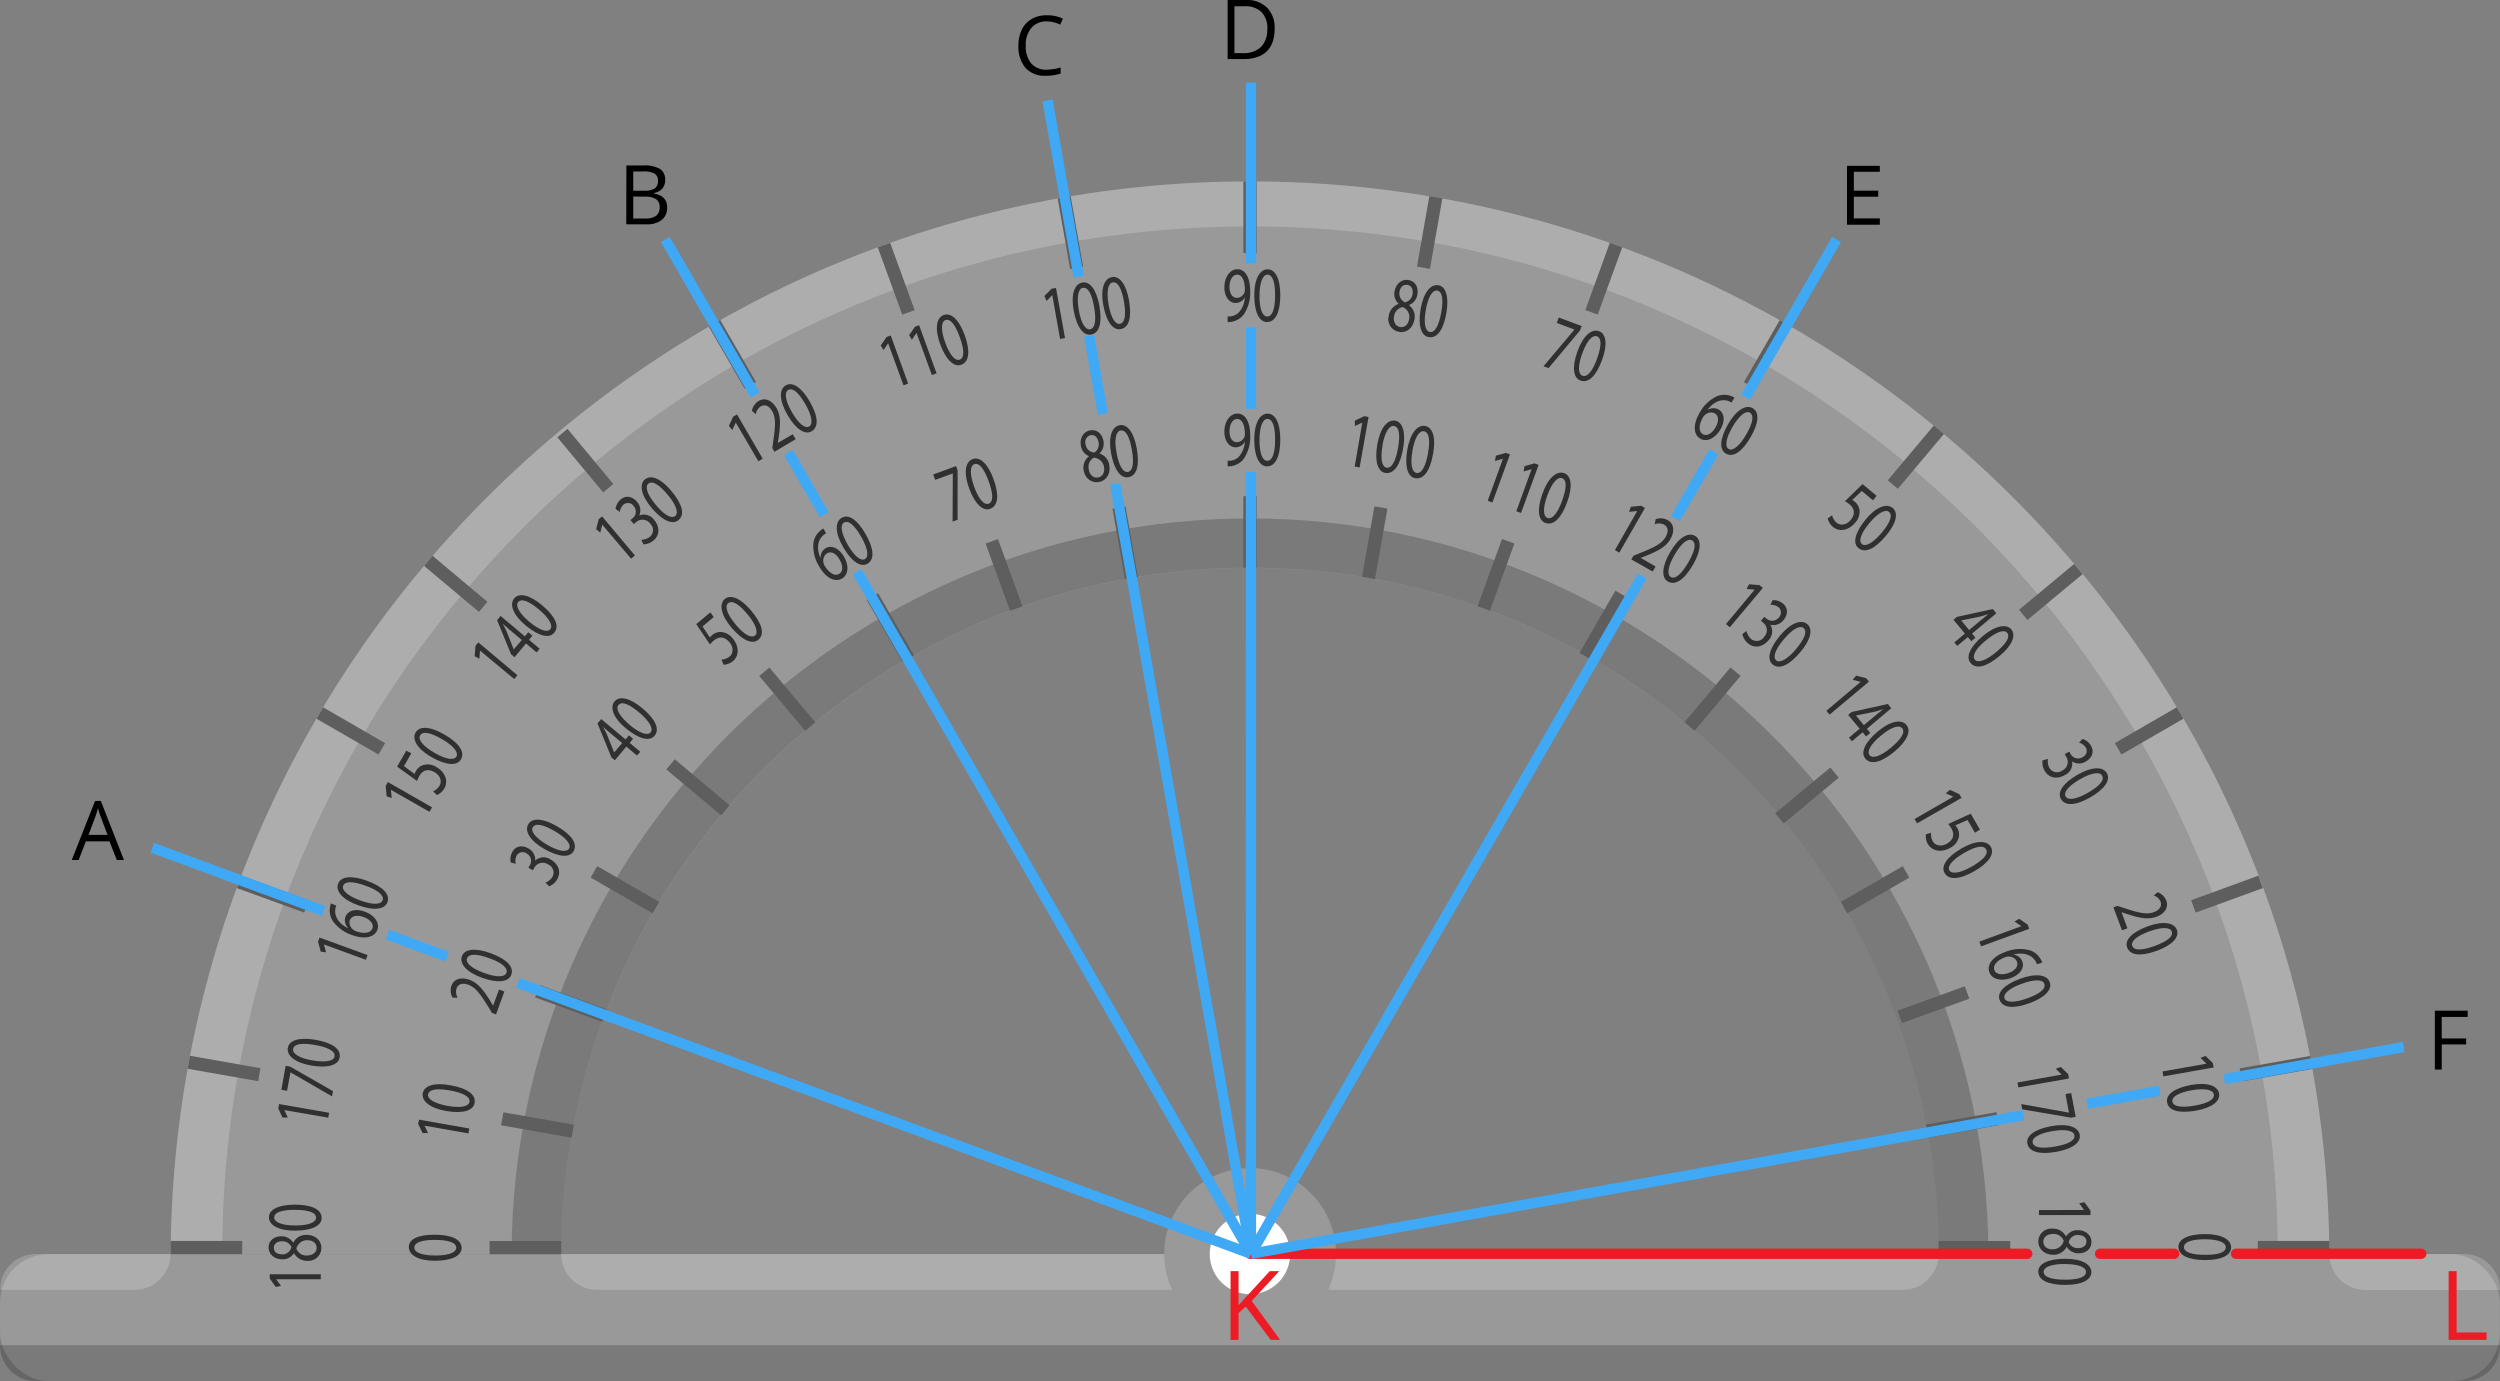 <svg xmlns="http://www.w3.org/2000/svg" width="727.68" height="402.03" viewBox="0 0 727.68 402.03">
  <rect x="0" y="0" width="727.68" height="402.03" fill="#808080" stroke="none"/>
  <defs>
    <style>
      .cls-1 {
        fill: #999;
      }

      .cls-2, .cls-4 {
        fill: #fff;
      }

      .cls-2, .cls-3 {
        opacity: 0.2;
        isolation: isolate;
      }

      .cls-5 {
        fill: #5e5e5e;
      }

      .cls-6 {
        fill: #303030;
      }

      .cls-7, .cls-8 {
        fill: none;
        stroke-miterlimit: 10;
        stroke-width: 3px;
      }

      .cls-7 {
        stroke: #ed1c24;
        stroke-linecap: round;
      }

      .cls-8 {
        stroke: #3fa9f5;
      }

      .cls-9 {
        fill: #ed1c24;
      }
    </style>
  </defs>
  <title>YCUZD_230330_stari uz transportiera_2Asset 1</title>
  <g id="Layer_2" data-name="Layer 2">
    <g id="Layer_1-2" data-name="Layer 1">
      <rect class="cls-1" x="0.02" y="365.07" width="727.64" height="36.9" rx="14.01"/>
      <path class="cls-2" d="M688.46,375.48h39.22A10.45,10.45,0,0,0,717.24,365H678a10.43,10.43,0,0,0,10.43,10.43Z"/>
      <path class="cls-2" d="M564.28,365H163.35a10.45,10.45,0,0,0,10.44,10.43H553.85A10.43,10.43,0,0,0,564.28,365Z"/>
      <path class="cls-2" d="M49.6,365H10.44a3.23,3.23,0,0,0-.82.05,9.36,9.36,0,0,0-2.95.66,9.83,9.83,0,0,0-3.62,2.34,10.39,10.39,0,0,0-3,7.38H39.16A10.45,10.45,0,0,0,49.6,365Z"/>
      <path class="cls-3" d="M727.68,391.55A10.44,10.44,0,0,1,717.29,402H10.44a5.61,5.61,0,0,1-.82,0,10.27,10.27,0,0,1-2.95-.66A10.48,10.48,0,0,1,0,391.55Z"/>
      <path class="cls-1" d="M678,365H564.37c-.45-110.34-90.07-199.7-200.56-199.7S163.81,254.7,163.3,365H49.66C50.73,192.43,191,52.82,363.81,52.82S677,192.43,678,365Z"/>
      <path class="cls-3" d="M363.81,150.9c-118,0-214.46,96-214.92,214.05H163.3c.46-110.34,90-199.7,200.51-199.7S563.92,254.66,564.37,365h14.41C578.33,247,481.89,150.9,363.81,150.9Z"/>
      <path class="cls-2" d="M678,365H663C663,199.9,529,65.9,363.86,65.9S64.68,199.9,64.68,365h-15c1-172.59,141.32-312.2,314.13-312.2S677,192.43,678,365Z"/>
      <path class="cls-1" d="M388.88,365a25,25,0,1,1-25-25h0A25,25,0,0,1,388.88,365Z"/>
      <path class="cls-4" d="M375.53,365a11.7,11.7,0,1,1-11.71-11.69h0A11.68,11.68,0,0,1,375.53,365Z"/>
      <g>
        <rect class="cls-5" x="361.92" y="52.82" width="3.84" height="20.84"/>
        <g>
          <rect class="cls-5" x="309.64" y="57.26" width="3.84" height="20.84" transform="translate(-7.02 55.13) rotate(-10)"/>
          <rect class="cls-5" x="258.94" y="70.72" width="3.84" height="20.84" transform="translate(-12.02 94.11) rotate(-20)"/>
          <rect class="cls-5" x="211.26" y="92.73" width="3.84" height="20.84" transform="translate(-23.01 120.41) rotate(-30)"/>
          <rect class="cls-5" x="168.45" y="123.63" width="3.84" height="20.87" transform="translate(-46.34 139.87) rotate(-39.73)"/>
          <rect class="cls-5" x="130.74" y="159.52" width="3.84" height="20.84" transform="translate(-82.8 162.37) rotate(-50.01)"/>
          <rect class="cls-5" x="100.19" y="202.34" width="3.84" height="20.84" transform="translate(-133.2 194.76) rotate(-59.99)"/>
          <rect class="cls-5" x="77.49" y="249.84" width="3.84" height="20.84" transform="translate(-192.32 245.82) rotate(-69.99)"/>
          <rect class="cls-5" x="63.3" y="300.58" width="3.84" height="20.84" transform="translate(-252.38 321.23) rotate(-80)"/>
          <rect class="cls-5" x="49.66" y="361.2" width="20.84" height="3.84"/>
        </g>
        <g>
          <rect class="cls-5" x="405.71" y="65.74" width="20.84" height="3.84" transform="translate(277.24 465.73) rotate(-80)"/>
          <rect class="cls-5" x="456.39" y="79.2" width="20.84" height="3.84" transform="translate(230.93 492.03) rotate(-70)"/>
          <rect class="cls-5" x="504.06" y="101.25" width="20.84" height="3.84" transform="translate(167.96 497.2) rotate(-60.01)"/>
          <rect class="cls-5" x="547.22" y="131.14" width="20.84" height="3.84" transform="translate(97.27 474.71) rotate(-50)"/>
          <rect class="cls-5" x="586.49" y="170.36" width="20.87" height="3.84" transform="translate(27.74 421.34) rotate(-39.73)"/>
          <rect class="cls-5" x="615.13" y="210.82" width="20.84" height="3.84" transform="translate(-22.54 341.39) rotate(-30.01)"/>
          <rect class="cls-5" x="637.8" y="258.34" width="20.84" height="3.84" transform="translate(-49.92 237.52) rotate(-20.01)"/>
          <rect class="cls-5" x="652.09" y="309.13" width="20.84" height="3.84" transform="translate(-43.95 119.77) rotate(-10)"/>
          <rect class="cls-5" x="657.18" y="361.2" width="20.84" height="3.84"/>
        </g>
      </g>
      <g>
        <rect class="cls-5" x="361.92" y="144.42" width="3.84" height="20.84"/>
        <g>
          <rect class="cls-5" x="325.61" y="147.58" width="3.84" height="20.84" transform="translate(-22.48 59.34) rotate(-10.01)"/>
          <rect class="cls-5" x="290.32" y="156.93" width="3.84" height="20.84" transform="translate(-39.62 110.1) rotate(-20.01)"/>
          <rect class="cls-5" x="257.22" y="172.25" width="3.84" height="20.84" transform="translate(-56.62 154.04) rotate(-30)"/>
          <rect class="cls-5" x="227.24" y="193.1" width="3.84" height="20.84" transform="translate(-77.2 194.86) rotate(-39.99)"/>
          <rect class="cls-5" x="201.24" y="218.75" width="3.84" height="20.84" transform="translate(-102.99 237.49) rotate(-50)"/>
          <rect class="cls-5" x="179.99" y="248.56" width="3.84" height="20.84" transform="translate(-133.33 287.03) rotate(-60)"/>
          <rect class="cls-5" x="164.28" y="281.66" width="3.84" height="20.84" transform="translate(-165.11 348.36) rotate(-70)"/>
          <rect class="cls-5" x="154.52" y="317.05" width="3.84" height="20.84" transform="translate(-193.23 424.6) rotate(-79.99)"/>
          <rect class="cls-5" x="142.51" y="361.23" width="20.84" height="3.84"/>
        </g>
        <g>
          <rect class="cls-5" x="389.72" y="156.05" width="20.84" height="3.84" transform="translate(175.02 524.56) rotate(-79.99)"/>
          <rect class="cls-5" x="425.01" y="165.42" width="20.84" height="3.84" transform="translate(129.2 519.22) rotate(-69.99)"/>
          <rect class="cls-5" x="456.19" y="180.03" width="20.91" height="3.85" transform="translate(76.34 495.85) rotate(-60.11)"/>
          <rect class="cls-5" x="488.04" y="201.57" width="20.84" height="3.84" transform="translate(22.22 454.61) rotate(-50.01)"/>
          <rect class="cls-5" x="515.52" y="229.61" width="20.87" height="3.84" transform="translate(-26.52 389.66) rotate(-39.73)"/>
          <rect class="cls-5" x="535.34" y="257.07" width="20.84" height="3.84" transform="translate(-56.38 307.47) rotate(-29.99)"/>
          <rect class="cls-5" x="552.35" y="290.5" width="20.83" height="3.84" transform="translate(-65.92 208.91) rotate(-19.89)"/>
          <rect class="cls-5" x="560.77" y="325.5" width="20.84" height="3.84" transform="translate(-48.18 104.16) rotate(-10)"/>
          <rect class="cls-5" x="564.28" y="361.23" width="20.84" height="3.84"/>
        </g>
      </g>
      <g>
        <g>
          <path class="cls-6" d="M357.33,134.11a5.52,5.52,0,0,0,1.22-.07,3.84,3.84,0,0,0,2.33-1.44,7.49,7.49,0,0,0,1.47-4h-.05a3,3,0,0,1-2.62,1.6c-2,0-3.3-2-3.3-4.55,0-2.8,1.53-5.27,3.81-5.27s3.7,2.47,3.7,6.26a11.25,11.25,0,0,1-1.93,7,5.74,5.74,0,0,1-4.63,2.1Zm.54-8.54c0,1.85.84,3.15,2.15,3.15a2.44,2.44,0,0,0,2.2-1.55,1.85,1.85,0,0,0,.13-.73c0-2.54-.7-4.48-2.28-4.48C358.78,122,357.87,123.47,357.87,125.57Z"/>
          <path class="cls-6" d="M372.66,127.9c0,5-1.41,7.84-3.88,7.84-2.18,0-3.66-2.72-3.7-7.63s1.62-7.72,3.89-7.72S372.66,123.22,372.66,127.9Zm-6.06.23c0,3.86.89,6,2.26,6,1.55,0,2.29-2.39,2.29-6.19s-.71-6-2.27-6c-1.32,0-2.28,2.19-2.28,6.23Z"/>
        </g>
        <g>
          <path class="cls-6" d="M315.46,137.12a4.28,4.28,0,0,1,1.48-4.3v-.06a3.83,3.83,0,0,1-2.32-3c-.41-2.32.78-4.15,2.71-4.49,2.12-.38,3.51,1.21,3.83,3A3.88,3.88,0,0,1,320,132h0a4.11,4.11,0,0,1,2.88,3.39c.45,2.54-.89,4.54-3,4.91a3.77,3.77,0,0,1-4.34-3h0Zm.52-7.73a2.77,2.77,0,0,0,2.57,2.34,2.84,2.84,0,0,0,1.21-3c-.21-1.17-.95-2.29-2.29-2.06a2.06,2.06,0,0,0-1.53,2.49v0l.06.21Zm5.37,6.6a3.18,3.18,0,0,0-3-2.77,3.1,3.1,0,0,0-1.45,3.36c.21,1.5,1.28,2.65,2.68,2.4s2-1.49,1.77-3Z"/>
          <path class="cls-6" d="M330.88,130.53c.88,5,0,8-2.45,8.38-2.15.38-4.08-2-5-6.87s.24-7.88,2.48-8.28S330.06,125.9,330.88,130.53ZM325,131.8c.67,3.8,1.93,5.81,3.28,5.57,1.53-.27,1.83-2.76,1.17-6.49s-1.74-5.84-3.28-5.57C324.83,125.54,324.26,127.82,325,131.8Z"/>
        </g>
        <g>
          <path class="cls-6" d="M278.28,135.66l.45,1.24v14.38l-1.46.53.06-14h0l-5.13,1.87-.57-1.57Z"/>
          <path class="cls-6" d="M289.18,139.43c1.73,4.74,1.35,7.84-1,8.68-2,.75-4.36-1.3-6.07-5.9s-1.13-7.81,1-8.59S287.56,135,289.18,139.43Zm-5.62,2.28c1.32,3.63,2.91,5.38,4.2,4.91,1.46-.53,1.33-3,0-6.59s-2.73-5.45-4.2-4.91C282.35,135.56,282.18,137.9,283.56,141.71Z"/>
        </g>
        <g>
          <path class="cls-6" d="M240.47,155.24a3.67,3.67,0,0,0-.93.64c-1.79,1.64-1.72,4.27-.73,6.51h.05a3.1,3.1,0,0,1,1.47-2.83c1.71-1,3.87,0,5.32,2.47s1.41,5.23-.6,6.39-4.65-.16-6.59-3.51a11.21,11.21,0,0,1-1.71-6.74,5.64,5.64,0,0,1,2-3.68,5.14,5.14,0,0,1,.9-.65Zm3.91,7.63c-1.06-1.84-2.49-2.5-3.69-1.8a2.55,2.55,0,0,0-1,2.67,2,2,0,0,0,.29.85c1.26,2.1,2.89,3.24,4.26,2.45,1.17-.65,1.2-2.33.14-4.14Z"/>
          <path class="cls-6" d="M251.91,155.38c2.52,4.37,2.7,7.49.56,8.72-1.89,1.1-4.53-.52-7-4.76s-2.47-7.44-.47-8.62S249.55,151.28,251.91,155.38Zm-5.13,3.23c1.93,3.34,3.8,4.79,5,4.11s.77-3.22-1.12-6.5-3.63-4.9-5-4.11C244.52,152.77,244.76,155.11,246.78,158.61Z"/>
        </g>
        <g>
          <path class="cls-6" d="M207.75,179.6l-3.26,2.74,2.12,3.2a3.69,3.69,0,0,1,.65-.66,3.76,3.76,0,0,1,2.35-.93,4.64,4.64,0,0,1,3.67,1.89c1.87,2.23,1.93,5,.08,6.56a4.55,4.55,0,0,1-2.72,1.09L210,192a4.14,4.14,0,0,0,2.36-.9c1.09-.92,1.23-2.65-.05-4.17s-2.87-1.89-4.58-.46a7.57,7.57,0,0,0-1.07,1.12l-4-5.92,4.1-3.43Z"/>
          <path class="cls-6" d="M218.65,177.74c3.25,3.86,4,6.9,2.06,8.49-1.67,1.4-4.54.27-7.73-3.47s-3.72-7-2-8.41S215.61,174.11,218.65,177.74Zm-4.49,4.07c2.47,3,4.57,4,5.62,3.17s.21-3.3-2.23-6.21-4.43-4.18-5.63-3.17c-1,.84-.37,3.11,2.24,6.21Z"/>
        </g>
        <g>
          <path class="cls-6" d="M185.4,219.9l-3.1-2.59-3.33,4-1-.85-4.06-9.91L175,209.3l7.07,5.93,1-1.19,1.21,1-1,1.2,3.1,2.59Zm-4.3-3.61-3.8-3.18c-.6-.5-1.19-1-1.75-1.54h0c.44.82.75,1.44,1.08,2.12l2.12,5.34h0Z"/>
          <path class="cls-6" d="M187,206.18c3.87,3.25,5.1,6.12,3.51,8-1.4,1.67-4.43,1-8.22-2.08s-4.87-6.2-3.41-7.93S183.38,203.14,187,206.18ZM183.28,211c3,2.48,5.21,3.21,6.1,2.16s-.37-3.29-3.28-5.73S181,204,180,205.24c-.85,1,.17,3.13,3.27,5.73Z"/>
        </g>
        <g>
          <path class="cls-6" d="M158.75,256.9a4.16,4.16,0,0,0,2.05-1.67,2.56,2.56,0,0,0-1-3.49h0l-.28-.14a2.77,2.77,0,0,0-3.85.74h0l-.15.25-.41.73-1.32-.75.43-.73a2.42,2.42,0,0,0-.79-3.33h0l-.12-.07a2,2,0,0,0-2.8.4h0l-.12.17a3.55,3.55,0,0,0-.27,2.42l-1.46-.38a4.46,4.46,0,0,1,.47-3.1c1.1-1.91,3.1-1.9,4.66-1a3.69,3.69,0,0,1,2,3.53h0a3.65,3.65,0,0,1,4.55-.26c2.06,1.19,3.16,3.44,1.82,5.76a4.64,4.64,0,0,1-2.32,2Z"/>
          <path class="cls-6" d="M162.11,240.49c4.36,2.52,6.07,5.14,4.84,7.28-1.09,1.89-4.18,1.81-8.45-.62s-5.88-5.26-4.75-7.22S158,238.13,162.11,240.49Zm-2.84,5.41c3.34,1.93,5.69,2.26,6.38,1.07s-.94-3.18-4.22-5.07-5.59-2.42-6.37-1.07C154.4,241.9,155.77,243.83,159.27,245.9Z"/>
        </g>
        <g>
          <path class="cls-6" d="M144.38,295.27l-1.16-.42-1-1.64c-2.41-3.91-3.78-5.77-5.87-6.56-1.42-.51-2.91-.47-3.48,1.09a3.4,3.4,0,0,0,.36,2.66h-1.49a4.29,4.29,0,0,1-.34-3.48c.82-2.26,3.24-2.46,5.23-1.73,2.58.94,4.15,3.09,6.18,6.34l.72,1.21h0l1.72-4.71,1.56.57Z"/>
          <path class="cls-6" d="M142.8,277.45c4.74,1.73,6.88,4,6,6.32-.74,2-3.8,2.51-8.43.86s-6.7-4.15-5.93-6.29S138.35,275.83,142.8,277.45Zm-1.86,5.77c3.63,1.32,6,1.23,6.46-.06.53-1.45-1.47-3-5-4.26s-5.92-1.41-6.46.06c-.49,1.24,1.2,2.88,5,4.26Z"/>
        </g>
        <g>
          <path class="cls-6" d="M123.58,327.65h0l1,2.16H123l-1.29-2.7.27-1.21,14.62,2.58-.26,1.43Z"/>
          <path class="cls-6" d="M131.13,315.9c5,.88,7.47,2.75,7,5.18-.38,2.15-3.31,3.14-8.15,2.32s-7.33-2.94-6.93-5.17S126.47,315,131.13,315.9Zm-.83,6c3.8.67,6.12.17,6.35-1.18.27-1.52-2-2.66-5.69-3.32s-6.08-.36-6.36,1.18C124.37,319.84,126.32,321.16,130.3,321.9Z"/>
        </g>
        <path class="cls-6" d="M126.52,359.39c5,0,7.84,1.41,7.84,3.88,0,2.18-2.72,3.66-7.63,3.7s-7.73-1.62-7.73-4S121.8,359.39,126.52,359.39Zm.23,6.06c3.86,0,6.05-.89,6.05-2.26,0-1.55-2.39-2.29-6.19-2.29s-6,.71-6,2.27C120.56,364.49,122.71,365.45,126.75,365.45Z"/>
        <g>
          <path class="cls-6" d="M80.4,372.36h0l1.39,1.93-1.53.3-1.74-2.44V370.9H93.37v1.46Z"/>
          <path class="cls-6" d="M89.6,367a4.33,4.33,0,0,1-4-2.22h-.07a3.81,3.81,0,0,1-3.34,1.77c-2.35,0-4-1.5-4-3.45,0-2.17,1.81-3.25,3.66-3.25a3.94,3.94,0,0,1,3.47,1.84h.07a4.11,4.11,0,0,1,3.84-2.25c2.58,0,4.31,1.66,4.31,3.79A3.76,3.76,0,0,1,89.79,367H89.6Zm-7.51-1.86A2.77,2.77,0,0,0,84.83,363a2.84,2.84,0,0,0-2.7-1.7c-1.19,0-2.42.53-2.42,1.89s1.1,1.9,2.38,1.9ZM89.51,361a3.18,3.18,0,0,0-3.24,2.45,3.09,3.09,0,0,0,3.06,2c1.5,0,2.83-.81,2.83-2.23S91,361,89.51,361Z"/>
          <path class="cls-6" d="M85.79,350.64c5,0,7.83,1.4,7.83,3.88,0,2.18-2.72,3.65-7.63,3.69s-7.72-1.62-7.72-3.88S81.06,350.64,85.79,350.64ZM86,356.7c3.85,0,6-.9,6-2.27,0-1.55-2.4-2.28-6.19-2.28s-6,.7-6,2.27C79.83,355.73,82,356.7,86,356.7Z"/>
        </g>
        <g>
          <path class="cls-6" d="M82.77,323.12h0l1,2.16H82.21L81,322.63l.23-1.27L95.8,323.9l-.26,1.43Z"/>
          <path class="cls-6" d="M83.14,310.23l1.3.23,12.48,7.14-.27,1.53-12.1-7h0l-1,5.38-1.65-.3Z"/>
          <path class="cls-6" d="M91.85,302.66c5,.88,7.47,2.75,7,5.18-.38,2.15-3.31,3.13-8.16,2.32s-7.31-2.94-6.92-5.17S87.19,301.84,91.85,302.66Zm-.83,6c3.8.67,6.12.17,6.36-1.18.27-1.52-2-2.66-5.71-3.32s-6.08-.36-6.35,1.18C85.1,306.65,87,308,91,308.67Z"/>
        </g>
        <g>
          <path class="cls-6" d="M94.27,274.9h0l.64,2.3L93.37,277l-.8-2.88L93,272.9,107,278l-.5,1.37Z"/>
          <path class="cls-6" d="M97.9,263.59a4,4,0,0,0-.3,1.09c-.32,2.41,1.42,4.38,3.63,5.46V270a3.12,3.12,0,0,1-.69-3.11c.68-1.86,2.93-2.52,5.66-1.52,2.55.92,4.44,3.09,3.64,5.27s-3.67,2.87-7.3,1.55a11.13,11.13,0,0,1-5.63-4.07,5.61,5.61,0,0,1-.85-4.1,6.21,6.21,0,0,1,.27-1.07Zm7.9,3.33c-2-.72-3.51-.31-4,1a2.58,2.58,0,0,0,1,2.66,2.55,2.55,0,0,0,.78.46c2.31.8,4.29.64,4.83-.85.44-1.22-.61-2.54-2.61-3.29Z"/>
          <path class="cls-6" d="M106.76,256.34c4.74,1.73,6.88,4,6,6.32-.75,2-3.81,2.51-8.44.87s-6.7-4.16-5.92-6.29S102.32,254.72,106.76,256.34Zm-1.86,5.77c3.63,1.32,6,1.23,6.46-.06.53-1.45-1.47-3-5-4.26s-5.93-1.41-6.47.06c-.47,1.24,1.21,2.88,5,4.26Z"/>
        </g>
        <g>
          <path class="cls-6" d="M113.79,229.9h0l.23,2.38-1.48-.51-.27-3,.64-1.12L125.77,235l-.77,1.3Z"/>
          <path class="cls-6" d="M119.72,219.26,117.59,223l3.09,2.28a4.58,4.58,0,0,1,.38-.84,3.78,3.78,0,0,1,1.89-1.68,4.63,4.63,0,0,1,4.1.53c2.51,1.45,3.52,4,2.31,6.13a4.56,4.56,0,0,1-2.18,2l-1.13-1.09a4,4,0,0,0,1.9-1.66c.71-1.23.26-2.9-1.46-3.9s-3.35-.79-4.46,1.14a9.07,9.07,0,0,0-.64,1.42l-5.8-4.19,2.66-4.62Z"/>
          <path class="cls-6" d="M129.32,213.78c4.37,2.52,6.08,5.13,4.84,7.27-1.09,1.89-4.17,1.81-8.45-.61s-5.88-5.26-4.74-7.23S125.22,211.41,129.32,213.78Zm-2.83,5.36c3.34,1.93,5.68,2.25,6.37,1.06s-.93-3.18-4.22-5.07-5.59-2.42-6.37-1.06C121.61,215.21,123,217.12,126.49,219.14Z"/>
        </g>
        <g>
          <path class="cls-6" d="M139.71,189.37h0l-.18,2.38-1.36-.76.23-3,.83-1,11.38,9.55-.94,1.11Z"/>
          <path class="cls-6" d="M156.2,189.9l-3.1-2.6-3.34,4-1-.86-4.06-9.9,1-1.25,7.07,5.93,1-1.19,1.2,1-1,1.2,3.1,2.59Zm-4.31-3.61-3.8-3.18c-.59-.5-1.18-1-1.75-1.54h0c.44.82.75,1.44,1.08,2.12l2.11,5.34h0Z"/>
          <path class="cls-6" d="M157.81,176.19c3.86,3.24,5.09,6.11,3.5,8-1.4,1.68-4.43,1.06-8.22-2.07s-4.87-6.2-3.42-7.94S154.18,173.15,157.81,176.19ZM154.08,181c3,2.48,5.21,3.2,6.09,2.15s-.36-3.29-3.27-5.72-5.08-3.36-6.09-2.16c-.81,1,.19,3.13,3.27,5.73Z"/>
        </g>
        <g>
          <path class="cls-6" d="M175.31,152.72h0l-.59,2.31-1.2-1,.74-2.89,1-.83,9.54,11.37-1.11.94Z"/>
          <path class="cls-6" d="M186.66,157.12a4.28,4.28,0,0,0,2.5-.87,2.56,2.56,0,0,0,.31-3.6h0a.88.88,0,0,0-.21-.22,2.75,2.75,0,0,0-3.84-.65h0l-.27.22-.65.54-1-1.16.65-.54a2.42,2.42,0,0,0,.39-3.4h0l-.09-.11a2,2,0,0,0-2.77-.6h0l-.17.12a3.48,3.48,0,0,0-1.1,2.15l-1.25-.87a4.54,4.54,0,0,1,1.5-2.75c1.69-1.41,3.57-.72,4.73.66a3.66,3.66,0,0,1,.67,4h0a3.67,3.67,0,0,1,4.36,1.32c1.53,1.82,1.8,4.31-.25,6a4.79,4.79,0,0,1-2.87,1.09Z"/>
          <path class="cls-6" d="M195.41,142.9c3.25,3.87,4,6.91,2.07,8.5-1.67,1.4-4.55.27-7.74-3.47s-3.72-7-2-8.41S192.38,139.26,195.41,142.9ZM190.92,147c2.48,3,4.57,4.07,5.63,3.18s.21-3.3-2.23-6.2-4.43-4.19-5.63-3.18c-1,.82-.37,3.13,2.23,6.18Z"/>
        </g>
        <g>
          <path class="cls-6" d="M214.16,123h0l-1,2.17-1-1.18,1.24-2.72,1.12-.64L222,133.51l-1.27.73Z"/>
          <path class="cls-6" d="M225.42,131.5l-.62-1.07.26-1.92c.66-4.55.82-6.85-.29-8.8-.75-1.3-1.92-2.24-3.36-1.4a3.33,3.33,0,0,0-1.43,2.27l-1.12-1a4.26,4.26,0,0,1,2-2.89c2.08-1.2,4,.2,5.12,2,1.37,2.37,1.18,5,.65,8.82l-.22,1.4h0l4.34-2.51.83,1.45Z"/>
          <path class="cls-6" d="M235.66,116.82c2.53,4.37,2.7,7.49.56,8.73-1.89,1.09-4.53-.52-7-4.76s-2.46-7.5-.5-8.63S233.3,112.73,235.66,116.82Zm-5.13,3.2c1.93,3.35,3.8,4.8,5,4.11s.78-3.22-1.12-6.5-3.63-4.89-5-4.11C228.27,114.21,228.51,116.55,230.53,120Z"/>
        </g>
        <g>
          <path class="cls-6" d="M258.51,99.9h0l-1.35,2-.8-1.34,1.7-2.47,1.21-.44,5.07,14-1.36.5Z"/>
          <path class="cls-6" d="M266.77,96.9h0l-1.35,2-.8-1.34,1.7-2.46,1.21-.44,5.08,14-1.37.5Z"/>
          <path class="cls-6" d="M280.77,97.49c1.72,4.74,1.36,7.84-1,8.69-2,.74-4.37-1.3-6.08-5.91s-1.12-7.81,1-8.58S279.15,93,280.77,97.49Zm-5.62,2.29c1.32,3.62,2.91,5.37,4.2,4.91,1.45-.53,1.32-3,0-6.6s-2.73-5.45-4.2-4.91C273.94,93.63,273.77,96,275.15,99.78Z"/>
        </g>
        <g>
          <path class="cls-6" d="M306.29,85.9h0l-1.67,1.71L304,86.14l2.1-2.1,1.27-.22L310,98.4l-1.44.26Z"/>
          <path class="cls-6" d="M320,89c.88,5,0,8-2.46,8.39-2.14.37-4.07-2-5-6.88s.25-7.88,2.49-8.28S319.13,84.29,320,89Zm-6,1.27c.67,3.8,1.94,5.81,3.29,5.57,1.52-.27,1.83-2.76,1.17-6.5s-1.74-5.83-3.28-5.56C313.9,84,313.32,86.24,314,90.22Z"/>
          <path class="cls-6" d="M328.62,87.41c.87,5,0,8-2.46,8.39-2.15.39-4.08-2-5-6.87s.25-7.88,2.49-8.28S327.8,82.76,328.62,87.41Zm-5.94,1.28c.68,3.81,1.94,5.81,3.29,5.57,1.52-.27,1.83-2.76,1.18-6.49s-1.75-5.87-3.29-5.57C322.56,82.43,322,84.71,322.68,88.69Z"/>
        </g>
        <g>
          <path class="cls-6" d="M357.33,92.1a5.52,5.52,0,0,0,1.22-.07,3.84,3.84,0,0,0,2.33-1.44,7.49,7.49,0,0,0,1.47-4h-.05a3,3,0,0,1-2.62,1.6c-2,0-3.3-2-3.3-4.55,0-2.81,1.53-5.27,3.81-5.27s3.7,2.46,3.7,6.26a11.25,11.25,0,0,1-1.93,7,5.72,5.72,0,0,1-4.63,2.11Zm.54-8.54c0,1.85.84,3.15,2.15,3.15a2.44,2.44,0,0,0,2.2-1.55,1.9,1.9,0,0,0,.13-.74c0-2.53-.7-4.47-2.28-4.47C358.78,80,357.87,81.46,357.87,83.56Z"/>
          <path class="cls-6" d="M372.66,85.9c0,5-1.41,7.84-3.88,7.84-2.18,0-3.66-2.72-3.7-7.63s1.62-7.72,3.89-7.72S372.66,81.2,372.66,85.9Zm-6.06.23c0,3.86.89,6,2.26,6,1.55,0,2.29-2.39,2.29-6.19s-.71-6-2.27-6c-1.32.08-2.28,2.23-2.28,6.27Z"/>
        </g>
        <g>
          <path class="cls-6" d="M404.22,92a4.3,4.3,0,0,1,2.87-3.53v-.07a3.81,3.81,0,0,1-1.17-3.59c.41-2.31,2.16-3.63,4.09-3.29,2.13.38,2.88,2.34,2.56,4.16a3.93,3.93,0,0,1-2.42,3.1v.1A4.07,4.07,0,0,1,411.7,93c-.44,2.54-2.39,4-4.48,3.59a3.74,3.74,0,0,1-3.07-4.31h0C404.17,92.23,404.19,92.13,404.22,92Zm5.93,1a3.17,3.17,0,0,0-1.85-3.62A3.11,3.11,0,0,0,405.79,92c-.32,1.48.3,2.93,1.7,3.18s2.39-.76,2.66-2.26Zm-2.8-8A2.75,2.75,0,0,0,409,88a2.84,2.84,0,0,0,2.14-2.36c.21-1.16-.1-2.47-1.44-2.7s-2.13.74-2.35,2Z"/>
          <path class="cls-6" d="M421,91.11c-.88,5-2.75,7.47-5.18,7-2.15-.38-3.14-3.32-2.31-8.16s2.93-7.32,5.16-6.93S421.8,86.45,421,91.11Zm-6-.83c-.67,3.8-.17,6.11,1.18,6.35,1.52.27,2.67-2,3.33-5.7s.35-6.08-1.19-6.35C417,84.35,415.67,86.3,415,90.28Z"/>
        </g>
        <g>
          <path class="cls-6" d="M460.38,94.9l-.45,1.25-9.19,11-1.47-.54,9-10.68h0L453.14,94l.57-1.57Z"/>
          <path class="cls-6" d="M466.32,104.75c-1.73,4.74-4,6.88-6.32,6-2.06-.75-2.51-3.81-.86-8.44s4.15-6.7,6.29-5.92S467.94,100.31,466.32,104.75Zm-5.78-1.85c-1.31,3.63-1.22,6,.07,6.46,1.45.54,3-1.46,4.26-5s1.41-5.93-.06-6.47C463.57,97.41,461.93,99.09,460.54,102.9Z"/>
        </g>
        <g>
          <path class="cls-6" d="M504,117.18a4.22,4.22,0,0,0-1-.49c-2.32-.72-4.56.65-6,2.63h.05a3.13,3.13,0,0,1,3.18-.13c1.71,1,2,3.32.52,5.83-1.36,2.35-3.82,3.83-5.83,2.68s-2.19-4.12-.26-7.46a11.17,11.17,0,0,1,5-4.85,5.48,5.48,0,0,1,4.19-.11,4.5,4.5,0,0,1,1,.45Zm-4.65,7.2c1.06-1.83.91-3.4-.29-4.1a2.51,2.51,0,0,0-2.79.51,2.19,2.19,0,0,0-.59.69c-1.2,2.12-1.37,4.11,0,4.9,1.14.66,2.61-.16,3.68-2Z"/>
          <path class="cls-6" d="M509.61,127.16c-2.53,4.37-5.14,6.09-7.28,4.85-1.89-1.09-1.81-4.18.62-8.46s5.26-5.87,7.22-4.74S512,123,509.61,127.16Zm-5.36-2.83c-1.93,3.34-2.26,5.69-1.06,6.37s3.17-.93,5.07-4.21,2.41-5.59,1.06-6.38C508.18,119.46,506.27,120.83,504.25,124.33Z"/>
        </g>
        <g>
          <path class="cls-6" d="M545.17,145.63l-3.26-2.73-2.78,2.64a3.47,3.47,0,0,1,.75.52,3.72,3.72,0,0,1,1.33,2.16,4.65,4.65,0,0,1-1.23,3.94c-1.86,2.23-4.59,2.77-6.44,1.22A4.46,4.46,0,0,1,532,150.9l1.27-.93a4.07,4.07,0,0,0,1.3,2.16c1.09.92,2.82.76,4.09-.76s1.37-3.15-.34-4.59a7.78,7.78,0,0,0-1.32-.88l5.13-5,4.1,3.43Z"/>
          <path class="cls-6" d="M548.9,156c-3.25,3.87-6.11,5.1-8,3.51-1.67-1.41-1-4.43,2.07-8.22s6.21-4.88,7.95-3.42S551.94,152.42,548.9,156Zm-4.79-3.72c-2.48,3-3.2,5.21-2.15,6.09s3.28-.37,5.72-3.27,3.32-5.1,2.16-6.1c-1-.85-3.13.17-5.73,3.27Z"/>
        </g>
        <g>
          <path class="cls-6" d="M568.84,187l3.09-2.59-3.33-4,1-.85,10.46-2.28,1,1.25L574,184.43l1,1.2-1.21,1-1-1.2L569.7,188Zm4.31-3.61,3.79-3.18c.59-.5,1.2-1,1.82-1.47h0c-.89.29-1.56.49-2.28.7l-5.62,1.15h0Z"/>
          <path class="cls-6" d="M582.06,190.9c-3.86,3.24-6.9,4-8.49,2.06-1.41-1.67-.27-4.55,3.47-7.74s7-3.72,8.41-2S585.69,187.9,582.06,190.9ZM578,186.4c-3,2.48-4.06,4.58-3.17,5.63s3.3.2,6.2-2.23,4.19-4.43,3.18-5.63c-.84-1-3.11-.33-6.2,2.27Z"/>
        </g>
        <g>
          <path class="cls-6" d="M596.1,220.9a4.3,4.3,0,0,0,.42,2.61,2.56,2.56,0,0,0,3.5.92l.26-.18a2.74,2.74,0,0,0,1.33-3.64h0a3.07,3.07,0,0,0-.2-.36l-.43-.74,1.31-.75.42.73a2.46,2.46,0,0,0,3.3,1l.12-.08a2,2,0,0,0,1.1-2.61h0a1.24,1.24,0,0,0-.1-.2,3.49,3.49,0,0,0-2-1.45l1.06-1.07a4.41,4.41,0,0,1,2.45,2c1.1,1.91.1,3.64-1.46,4.54a3.7,3.7,0,0,1-4.06,0h0a3.66,3.66,0,0,1-2.12,4c-2.06,1.19-4.55,1-5.89-1.3a4.64,4.64,0,0,1-.58-3Z"/>
          <path class="cls-6" d="M608.59,232c-4.37,2.52-7.49,2.7-8.72.55-1.1-1.89.52-4.53,4.76-7s7.49-2.46,8.62-.5S612.69,229.59,608.59,232Zm-3.23-5.14c-3.34,1.93-4.79,3.8-4.1,5s3.21.78,6.49-1.12,4.9-3.63,4.11-5c-.65-1.14-3-.9-6.5,1.12Z"/>
        </g>
        <g>
          <path class="cls-6" d="M615.15,264.1l1.16-.42,1.85.59c4.36,1.45,6.61,2,8.72,1.25,1.41-.52,2.53-1.51,2-3.08a3.33,3.33,0,0,0-2-1.8l1.17-.93a4.2,4.2,0,0,1,2.5,2.45c.82,2.26-.9,4-2.89,4.69-2.58.93-5.17.29-8.81-.89l-1.33-.46h0l1.71,4.71-1.57.57Z"/>
          <path class="cls-6" d="M627.82,276.74c-4.74,1.73-7.84,1.35-8.68-1-.75-2.05,1.3-4.37,5.9-6.08s7.81-1.12,8.59,1S632.27,275.12,627.82,276.74Zm-2.28-5.62c-3.63,1.32-5.38,2.91-4.91,4.2.53,1.45,3,1.33,6.59,0s5.45-2.73,4.91-4.2C631.69,269.9,629.34,269.73,625.54,271.12Z"/>
        </g>
        <g>
          <path class="cls-6" d="M642.23,309.61h0l-1.72-1.71,1.46-.55,2.13,2.1.23,1.26L629.7,313.3l-.25-1.43Z"/>
          <path class="cls-6" d="M639.16,323.28c-5,.87-8,0-8.38-2.46-.39-2.15,2-4.08,6.87-5s7.88.25,8.27,2.48S643.82,322.46,639.16,323.28Zm-1.27-5.93c-3.81.67-5.81,1.94-5.57,3.29.27,1.52,2.75,1.83,6.49,1.17s5.84-1.74,5.57-3.29c-.23-1.29-2.51-1.87-6.49-1.17Z"/>
        </g>
        <path class="cls-6" d="M641.91,366.77c-5,0-7.83-1.41-7.83-3.88,0-2.18,2.71-3.66,7.63-3.69s7.71,1.61,7.71,3.88S646.64,366.77,641.91,366.77Zm-.23-6.06c-3.86,0-6,.89-6,2.27,0,1.54,2.4,2.28,6.19,2.28s6-.7,6-2.27C647.87,361.67,645.72,360.71,641.68,360.71Z"/>
        <g>
          <path class="cls-6" d="M606.6,352.19h0l-1.4-1.95,1.54-.3,1.75,2.45v1.29h-15v-1.46Z"/>
          <path class="cls-6" d="M597.33,357.62a4.3,4.3,0,0,1,4,2.22h.07a3.86,3.86,0,0,1,3.36-1.77c2.37,0,4,1.5,4,3.46,0,2.18-1.82,3.27-3.68,3.27a4,4,0,0,1-3.5-1.85h-.07a4.13,4.13,0,0,1-3.86,2.26c-2.6,0-4.34-1.67-4.34-3.81a3.75,3.75,0,0,1,3.71-3.79h.31Zm.09,6a3.23,3.23,0,0,0,3.27-2.46,3.14,3.14,0,0,0-3.08-2c-1.52,0-2.85.81-2.85,2.24s1.12,2.25,2.66,2.25Zm7.48-4.17a2.75,2.75,0,0,0-2.76,2.14,2.85,2.85,0,0,0,2.71,1.71c1.19,0,2.44-.54,2.44-1.9s-1.11-1.92-2.39-1.92Z"/>
          <path class="cls-6" d="M601.17,374c-5.08,0-7.88-1.42-7.88-3.9,0-2.19,2.73-3.67,7.67-3.71s7.78,1.62,7.78,3.9S605.93,374,601.17,374Zm-.23-6.09c-3.89,0-6.09.9-6.09,2.28,0,1.55,2.41,2.29,6.23,2.29s6.09-.71,6.09-2.28c0-1.35-2.17-2.27-6.23-2.27Z"/>
        </g>
        <g>
          <path class="cls-6" d="M600.09,312.78h0l-1.72-1.67,1.46-.56,2.15,2.1.23,1.28-14.73,2.59-.25-1.44Z"/>
          <path class="cls-6" d="M604.18,325.09l-1.31.24-14.26-2.43-.27-1.54,13.87,2.5h0l-1-5.41,1.65-.29Z"/>
          <path class="cls-6" d="M598.55,335.26c-5,.89-8,0-8.45-2.46-.38-2.17,2.06-4.1,6.92-5s7.94.25,8.33,2.49S603.23,334.44,598.55,335.26Zm-1.29-6c-3.83.67-5.84,1.94-5.61,3.3.27,1.52,2.78,1.83,6.54,1.17s5.88-1.75,5.61-3.3C603.57,329.12,601.27,328.55,597.26,329.26Z"/>
        </g>
        <g>
          <path class="cls-6" d="M588.37,269.58h0l-2-1.35,1.35-.81,2.48,1.71.44,1.21-14,5.11-.5-1.37Z"/>
          <path class="cls-6" d="M592.9,280.67a4.39,4.39,0,0,0-.48-1c-1.31-2.06-3.93-2.45-6.32-1.85v.05a3.15,3.15,0,0,1,2.55,2c.68,1.86-.64,3.82-3.39,4.82-2.57.94-5.42.49-6.22-1.7s1-4.58,4.63-5.9a11.2,11.2,0,0,1,7-.53,5.6,5.6,0,0,1,3.3,2.62,5.15,5.15,0,0,1,.49,1Zm-8.26,2.54c2-.73,2.91-2,2.43-3.34a2.53,2.53,0,0,0-2.47-1.42,2,2,0,0,0-.9.15c-2.3.87-3.72,2.29-3.18,3.78C581,283.61,582.63,283.9,584.64,283.21Z"/>
          <path class="cls-6" d="M590.75,292c-4.77,1.73-7.9,1.36-8.74-1-.75-2.06,1.31-4.39,6-6.11s7.86-1.14,8.63,1S595.22,290.37,590.75,292Zm-2.3-5.65c-3.65,1.33-5.42,2.93-5,4.23s3.06,1.32,6.65,0,5.48-2.75,4.94-4.23C594.64,285.11,592.28,284.94,588.45,286.37Z"/>
        </g>
        <g>
          <path class="cls-6" d="M568.55,231.9h0l-2.19-1,1.19-1,2.74,1.24.65,1.12L558,239.65l-.73-1.26Z"/>
          <path class="cls-6" d="M574.84,242.38l-2.14-3.7-3.54,1.54a5.11,5.11,0,0,1,.54.75,3.86,3.86,0,0,1,.5,2.49,4.73,4.73,0,0,1-2.52,3.31c-2.53,1.46-5.29,1-6.51-1.06a4.41,4.41,0,0,1-.59-2.88l1.52-.44a4.06,4.06,0,0,0,.48,2.48c.71,1.25,2.4,1.68,4.13.68s2.38-2.5,1.26-4.44a8.88,8.88,0,0,0-.91-1.27l6.57-3,2.68,4.65Z"/>
          <path class="cls-6" d="M574.79,253.51c-4.4,2.55-7.54,2.72-8.78.58-1.1-1.9.53-4.55,4.8-7.06s7.54-2.48,8.68-.51S578.91,251.14,574.79,253.51Zm-3.24-5.16c-3.37,2-4.83,3.83-4.14,5s3.24.77,6.54-1.13,4.93-3.66,4.14-5S575.07,246.32,571.55,248.35Z"/>
        </g>
        <g>
          <path class="cls-6" d="M541.59,198.46h0l-2.33-.59,1-1.21,2.91.74.84,1L532.55,208l-.93-1.12Z"/>
          <path class="cls-6" d="M538.18,214.71l3.11-2.61-3.35-4,1-.85,10.56-2.35,1,1.25-7.12,6,1,1.2-1.22,1-1-1.2-3.11,2.61Zm4.33-3.64,3.83-3.2c.59-.5,1.2-1,1.83-1.47h0c-.89.29-1.56.5-2.29.71l-5.65,1.16h0Z"/>
          <path class="cls-6" d="M551.5,218.7c-3.9,3.27-7,4-8.56,2.09-1.4-1.68-.26-4.57,3.51-7.78s7-3.75,8.46-2S555.14,215.64,551.5,218.7Zm-4.09-4.51c-3,2.49-4.1,4.6-3.21,5.66s3.32.2,6.25-2.25,4.21-4.46,3.2-5.66C552.8,210.94,550.52,211.57,547.41,214.19Z"/>
        </g>
        <g>
          <path class="cls-6" d="M510.74,171.62h0l-2.39-.18.76-1.37,3,.23,1,.83-9.61,11.46-1.12-.94Z"/>
          <path class="cls-6" d="M508.38,183.66a4.19,4.19,0,0,0,1.3,2.31,2.57,2.57,0,0,0,3.61-.32l.19-.27a2.76,2.76,0,0,0,0-3.89h0l-.28-.25-.65-.54,1-1.16.64.54a2.47,2.47,0,0,0,3.47-.23l.08-.1a2,2,0,0,0,.12-2.82l-.18-.18a3.52,3.52,0,0,0-2.36-.69l.65-1.38a4.43,4.43,0,0,1,3,1c1.69,1.43,1.33,3.41.17,4.8a3.77,3.77,0,0,1-3.85,1.37h0a3.69,3.69,0,0,1-.55,4.54c-1.54,1.84-4,2.55-6,.82a4.8,4.8,0,0,1-1.59-2.65Z"/>
          <path class="cls-6" d="M524,189.84c-3.27,3.89-6.16,5.13-8.06,3.54-1.68-1.42-1.05-4.46,2.09-8.27s6.24-4.91,8-3.45S527.08,186.2,524,189.84Zm-4.81-3.74c-2.51,3-3.24,5.25-2.18,6.13s3.31-.38,5.76-3.3,3.38-5.12,2.18-6.13c-1-.85-3.13.18-5.74,3.3Z"/>
        </g>
        <g>
          <path class="cls-6" d="M476.55,148.74h0l-2.38.24.51-1.47,3-.3,1.12.65-7.47,13-1.27-.74Z"/>
          <path class="cls-6" d="M474.84,162.84l.62-1.08,1.8-.74c4.3-1.71,6.38-2.74,7.53-4.68.76-1.32,1-2.81-.47-3.65a3.32,3.32,0,0,0-2.69-.09l.29-1.47a4.2,4.2,0,0,1,3.51.27c2.09,1.2,1.86,3.63.8,5.48-1.38,2.39-3.8,3.57-7.36,5l-1.33.5h0l4.36,2.51-.84,1.46Z"/>
          <path class="cls-6" d="M492.79,164.38c-2.54,4.4-5.18,6.12-7.33,4.88-1.89-1.09-1.81-4.21.64-8.5s5.28-5.92,7.26-4.79S495.17,160.26,492.79,164.38Zm-5.39-2.85c-1.94,3.37-2.27,5.73-1.08,6.42,1.35.78,3.2-1,5.1-4.25s2.44-5.63,1.08-6.41C491.35,156.62,489.43,158,487.4,161.53Z"/>
        </g>
        <g>
          <path class="cls-6" d="M437.46,133.53h0l-2.31.65.25-1.54,2.9-.81,1.21.44-5.11,14-1.37-.5Z"/>
          <path class="cls-6" d="M445.8,136.57h0l-2.31.65.25-1.54,2.9-.81,1.21.44-5.12,14-1.37-.5Z"/>
          <path class="cls-6" d="M456.17,146.12c-1.74,4.77-4,6.93-6.36,6.08-2.07-.75-2.52-3.83-.86-8.49s4.18-6.75,6.32-6S457.8,141.64,456.17,146.12Zm-5.8-1.87c-1.33,3.65-1.24,6,.05,6.51,1.46.53,3-1.49,4.29-5.08s1.42-6-.06-6.5c-1.25-.45-2.89,1.25-4.28,5.07Z"/>
        </g>
        <g>
          <path class="cls-6" d="M396.53,123h0l-2.17,1v-1.57l2.72-1.29,1.27.22-2.6,14.7-1.44-.25Z"/>
          <path class="cls-6" d="M408.41,130.56c-.88,5-2.77,7.52-5.21,7.09-2.16-.38-3.15-3.33-2.32-8.21s2.95-7.37,5.19-7S409.23,125.9,408.41,130.56Zm-6-.83c-.68,3.83-.17,6.16,1.18,6.4,1.53.27,2.68-2,3.34-5.75s.37-6.12-1.18-6.39c-1.35-.23-2.68,1.73-3.38,5.74Z"/>
          <path class="cls-6" d="M417.13,132.1c-.88,5-2.76,7.52-5.21,7.09-2.15-.38-3.14-3.34-2.31-8.21s2.94-7.37,5.19-7S418,127.41,417.13,132.1Zm-6-.84c-.68,3.83-.18,6.16,1.18,6.4,1.53.27,2.68-2,3.34-5.73s.36-6.13-1.18-6.4c-1.34-.23-2.67,1.73-3.37,5.73Z"/>
        </g>
      </g>
      <line class="cls-7" x1="650.85" y1="364.94" x2="704.76" y2="364.94"/>
      <line class="cls-7" x1="611.27" y1="364.94" x2="632.85" y2="364.94"/>
      <line class="cls-7" x1="363.86" y1="364.94" x2="590.08" y2="364.94"/>
      <line class="cls-8" x1="94.19" y1="265.18" x2="44.35" y2="246.76"/>
      <line class="cls-8" x1="130.12" y1="278.46" x2="112.79" y2="272.05"/>
      <line class="cls-8" x1="364.11" y1="364.94" x2="150.76" y2="286.08"/>
      <line class="cls-8" x1="364.12" y1="76.63" x2="364.12" y2="24.04"/>
      <line class="cls-8" x1="364.12" y1="119.01" x2="364.12" y2="95.24"/>
      <line class="cls-8" x1="364.11" y1="364.94" x2="364.12" y2="137.39"/>
      <line class="cls-8" x1="219.79" y1="114.96" x2="193.66" y2="69.71"/>
      <line class="cls-8" x1="239.9" y1="149.8" x2="229.46" y2="131.71"/>
      <line class="cls-8" x1="364.11" y1="364.94" x2="249.5" y2="166.42"/>
      <line class="cls-8" x1="313.96" y1="80.53" x2="304.91" y2="29.22"/>
      <line class="cls-8" x1="321" y1="120.44" x2="317" y2="97.75"/>
      <line class="cls-8" x1="364.11" y1="364.94" x2="324.59" y2="140.81"/>
      <line class="cls-8" x1="647.4" y1="314.11" x2="699.65" y2="304.74"/>
      <line class="cls-8" x1="607.48" y1="321.28" x2="628.64" y2="317.48"/>
      <line class="cls-8" x1="364.11" y1="364.94" x2="588.97" y2="324.6"/>
      <line class="cls-8" x1="508.07" y1="115.59" x2="534.56" y2="69.71"/>
      <line class="cls-8" x1="487.66" y1="150.94" x2="498.88" y2="131.51"/>
      <line class="cls-8" x1="364.11" y1="364.94" x2="478" y2="167.67"/>
      <path d="M34,250.33l-2.14-5.45H25l-2.11,5.45h-2l6.78-17.21h1.67l6.74,17.21ZM31.3,243l-2-5.31c-.26-.67-.52-1.49-.8-2.47a21.79,21.79,0,0,1-.73,2.47l-2,5.31Z"/>
      <path d="M182.32,48.17h4.84a8.87,8.87,0,0,1,4.93,1,3.58,3.58,0,0,1,1.52,3.22,3.73,3.73,0,0,1-.84,2.52,4.15,4.15,0,0,1-2.48,1.28v.12c2.6.44,3.9,1.8,3.9,4.1A4.45,4.45,0,0,1,192.64,64a6.77,6.77,0,0,1-4.35,1.29h-6Zm2,7.34h3.28a5.51,5.51,0,0,0,3-.66,2.6,2.6,0,0,0,.92-2.24,2.25,2.25,0,0,0-1-2.08,6.31,6.31,0,0,0-3.28-.63h-2.93Zm0,1.69v6.41h3.57A5.31,5.31,0,0,0,191,62.8a3,3,0,0,0,1-2.51A2.64,2.64,0,0,0,191,58a5.54,5.54,0,0,0-3.26-.75Z"/>
      <path d="M304.67,6.23a5.62,5.62,0,0,0-4.46,1.88,7.6,7.6,0,0,0-1.64,5.15,7.74,7.74,0,0,0,1.58,5.2,5.7,5.7,0,0,0,4.49,1.83,16.61,16.61,0,0,0,4.09-.64V21.4a13.63,13.63,0,0,1-4.39.66,7.52,7.52,0,0,1-5.84-2.29,9.49,9.49,0,0,1-2.06-6.53,10.29,10.29,0,0,1,1-4.64,7.07,7.07,0,0,1,2.86-3.07,8.36,8.36,0,0,1,4.4-1.08,10.35,10.35,0,0,1,4.71,1l-.84,1.72A8.79,8.79,0,0,0,304.67,6.23Z"/>
      <path d="M371,8.46c0,2.83-.76,5-2.3,6.49s-3.74,2.24-6.62,2.24h-4.75V0h5.25a8.32,8.32,0,0,1,6.21,2.21A8.27,8.27,0,0,1,371,8.46Zm-2.1.07a6.82,6.82,0,0,0-1.69-5,6.61,6.61,0,0,0-5-1.7h-2.9V15.47h2.43A7.47,7.47,0,0,0,367,13.72a7,7,0,0,0,1.85-5.19Z"/>
      <path d="M547.16,65.41h-9.55V48.27h9.55V50H539.6v5.5h7.1v1.76h-7.1v6.31h7.56Z"/>
      <path d="M710.72,311.32h-2V294.18h9.55V296h-7.55v6.27h7.11V304h-7.11Z"/>
      <path class="cls-9" d="M372.6,390h-2.74l-7.25-9.68-2.1,1.87V390h-2.33V370h2.33v9.88l9.08-9.88h2.75l-8,8.66Z"/>
      <path class="cls-9" d="M712.73,390V370h2.33v17.85h8.72V390Z"/>
    </g>
  </g>
</svg>
